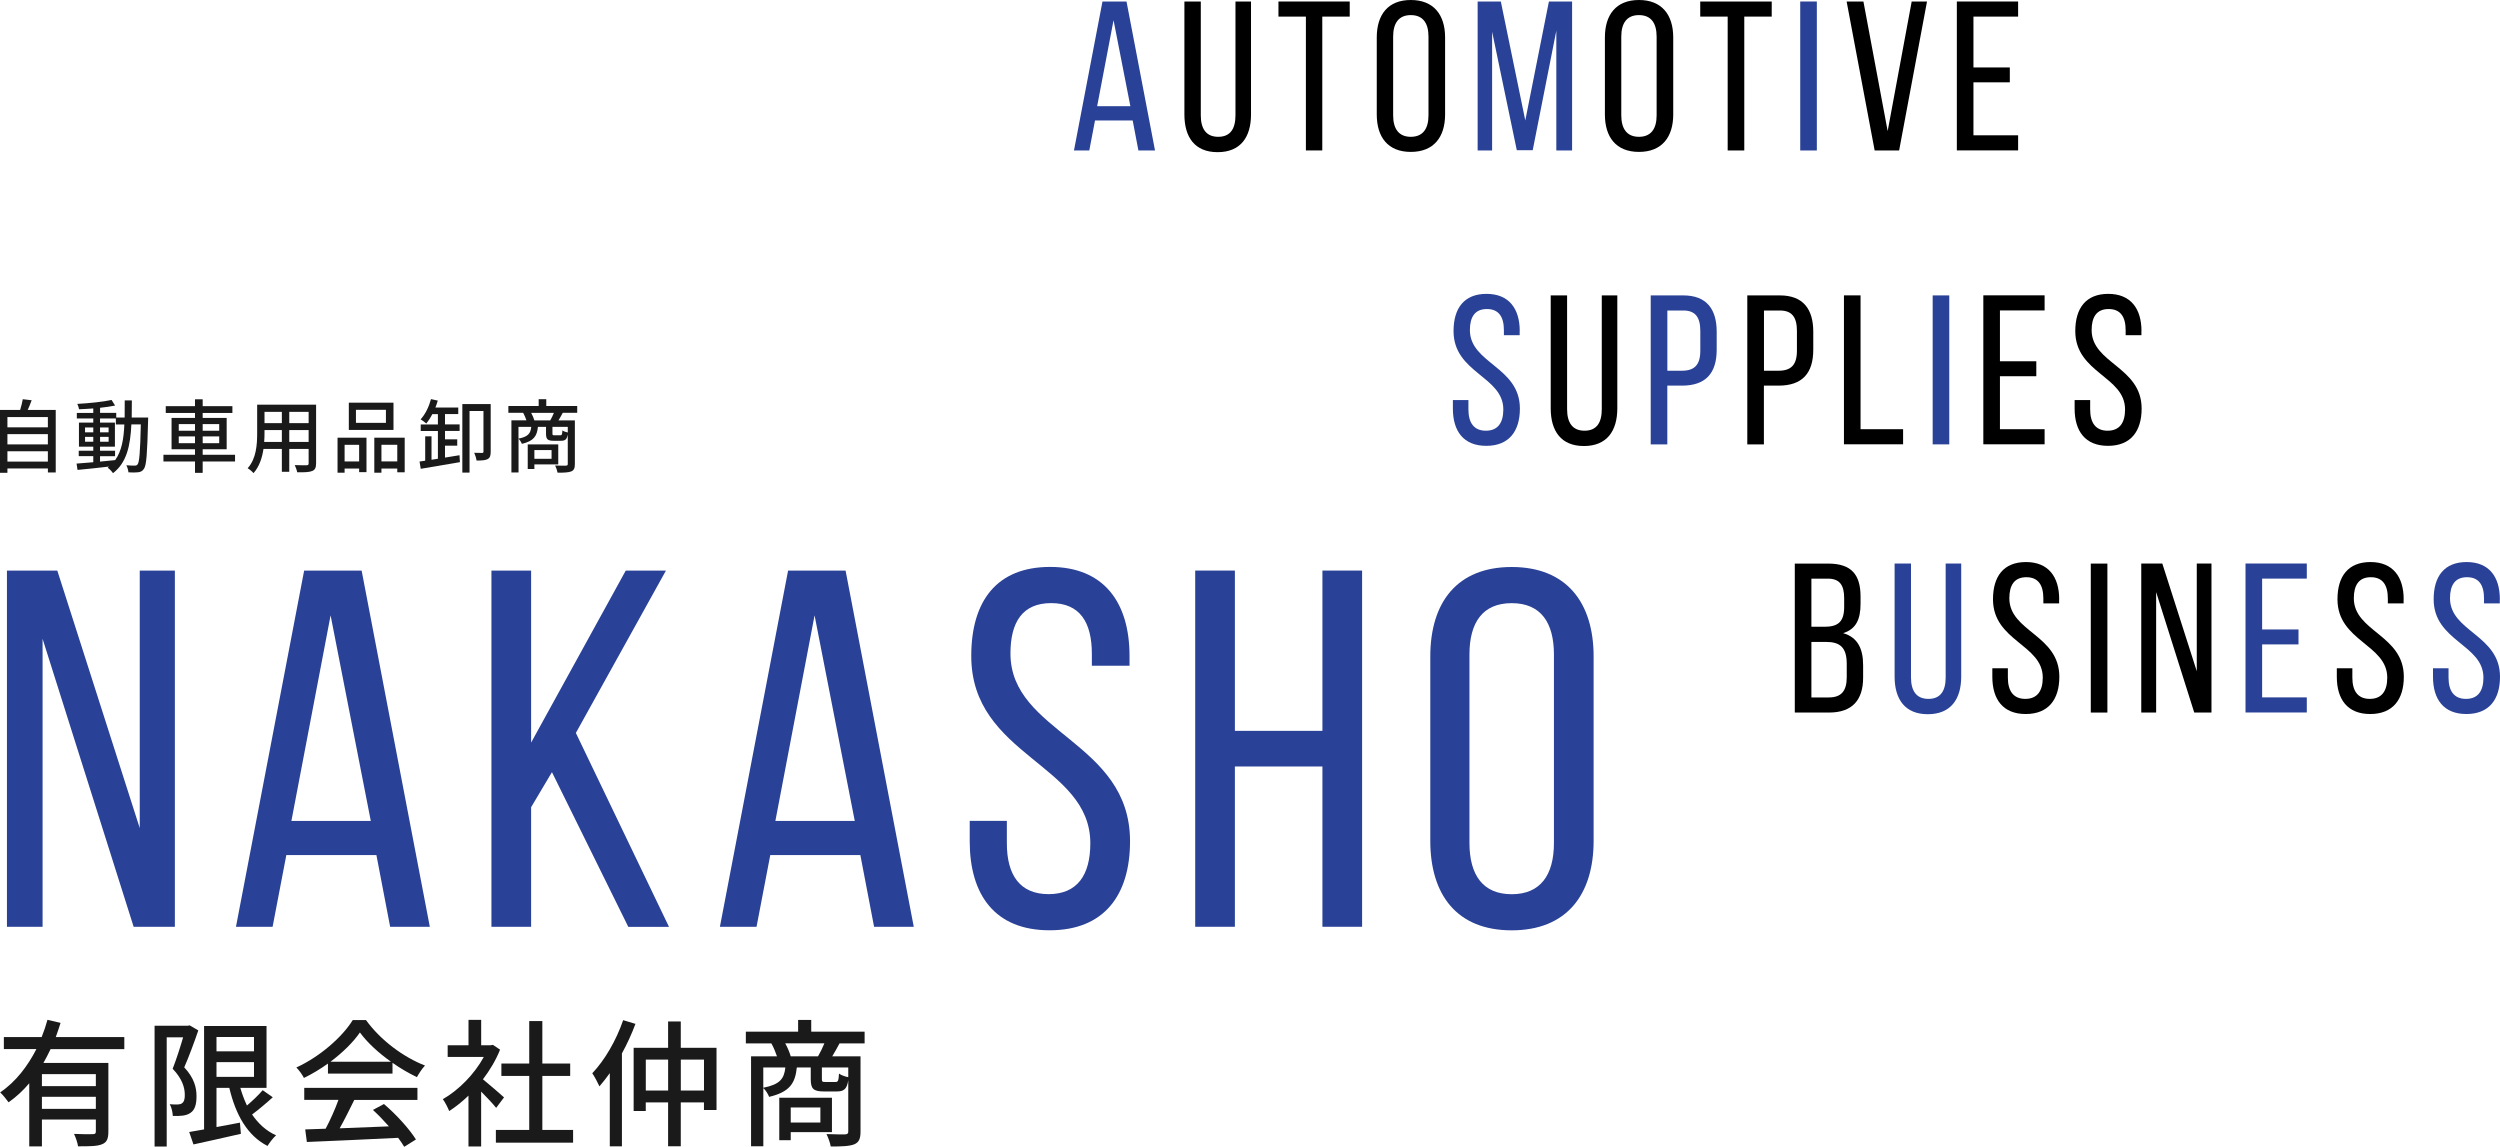 <?xml version="1.0" encoding="UTF-8"?>
<svg id="_レイヤー_2" data-name="レイヤー 2" xmlns="http://www.w3.org/2000/svg" width="680.51" height="312.16" viewBox="0 0 680.51 312.16">
  <defs>
    <style>
      .cls-1 {
        fill: #000;
      }

      .cls-1, .cls-2, .cls-3 {
        stroke-width: 0px;
      }

      .cls-2 {
        fill: #1a1a1a;
      }

      .cls-3 {
        fill: #294197;
      }
    </style>
  </defs>
  <g id="_レイヤー_1-2" data-name="レイヤー 1">
    <g>
      <g>
        <path class="cls-3" d="M298.07,32.78l-1.56,8.17h-4.17L300.1.41h6.54l7.76,40.55h-4.52l-1.56-8.17h-10.25ZM298.65,28.9h9.04l-4.58-23.4-4.46,23.4Z"/>
        <path class="cls-1" d="M326.86,31.39c0,3.65,1.45,5.85,4.75,5.85s4.69-2.2,4.69-5.85V.41h4.23v30.76c0,6.14-2.84,10.25-9.09,10.25s-9.04-4.11-9.04-10.25V.41h4.46v30.99Z"/>
        <path class="cls-1" d="M355.47,40.95V4.52h-7.47V.41h19.4v4.11h-7.47v36.43h-4.46Z"/>
        <path class="cls-1" d="M374.76,10.19c0-6.2,3.07-10.19,9.27-10.19s9.33,4,9.33,10.19v20.97c0,6.14-3.07,10.19-9.33,10.19s-9.27-4.05-9.27-10.19V10.19ZM379.22,31.39c0,3.71,1.56,5.85,4.81,5.85s4.81-2.14,4.81-5.85V9.96c0-3.65-1.51-5.85-4.81-5.85s-4.81,2.2-4.81,5.85v21.43Z"/>
        <path class="cls-3" d="M417.22,40.89h-4.34l-6.72-32.26v32.32h-3.94V.41h6.31l6.66,32.38L421.62.41h6.31v40.55h-4.29V8.34l-6.43,32.55Z"/>
        <path class="cls-1" d="M436.86,10.19c0-6.2,3.07-10.19,9.27-10.19s9.33,4,9.33,10.19v20.97c0,6.14-3.07,10.19-9.33,10.19s-9.27-4.05-9.27-10.19V10.19ZM441.32,31.39c0,3.71,1.56,5.85,4.81,5.85s4.81-2.14,4.81-5.85V9.96c0-3.65-1.51-5.85-4.81-5.85s-4.81,2.2-4.81,5.85v21.43Z"/>
        <path class="cls-1" d="M470.28,40.95V4.52h-7.47V.41h19.46v4.11h-7.47v36.43h-4.52Z"/>
        <path class="cls-3" d="M494.55.41v40.55h-4.52V.41h4.52Z"/>
        <path class="cls-1" d="M507.23.41l6.6,35.27,6.54-35.27h4.17l-7.59,40.55h-6.66L502.66.41h4.58Z"/>
        <path class="cls-1" d="M547.08,18.36v4.05h-9.9v14.42h12.16v4.11h-16.68V.41h16.68v4.11h-12.16v13.84h9.9Z"/>
      </g>
      <g>
        <path class="cls-3" d="M413.66,90.14v1.1h-4.29v-1.33c0-3.65-1.39-5.79-4.63-5.79s-4.63,2.14-4.63,5.73c0,9.09,13.61,9.96,13.61,21.37,0,6.14-2.95,10.14-9.15,10.14s-9.09-4-9.09-10.14v-2.32h4.23v2.55c0,3.65,1.51,5.79,4.75,5.79s4.75-2.14,4.75-5.79c0-9.04-13.55-9.9-13.55-21.32,0-6.26,2.9-10.14,8.98-10.14s9.04,4,9.04,10.14Z"/>
        <path class="cls-1" d="M426.57,111.39c0,3.65,1.45,5.85,4.75,5.85s4.69-2.2,4.69-5.85v-30.99h4.23v30.76c0,6.14-2.84,10.25-9.09,10.25s-9.04-4.11-9.04-10.25v-30.76h4.46v30.99Z"/>
        <path class="cls-3" d="M458.2,80.41c6.37,0,9.09,3.77,9.09,9.9v4.87c0,6.43-3.01,9.79-9.44,9.79h-4v15.99h-4.52v-40.55h8.86ZM457.85,100.91c3.36,0,4.98-1.56,4.98-5.44v-5.39c0-3.71-1.33-5.56-4.63-5.56h-4.34v16.39h4Z"/>
        <path class="cls-1" d="M484.49,80.41c6.37,0,9.09,3.77,9.09,9.9v4.87c0,6.43-3.01,9.79-9.44,9.79h-4v15.99h-4.52v-40.55h8.86ZM484.15,100.91c3.36,0,4.98-1.56,4.98-5.44v-5.39c0-3.71-1.33-5.56-4.63-5.56h-4.34v16.39h4Z"/>
        <path class="cls-1" d="M501.93,120.95v-40.55h4.52v36.43h11.58v4.11h-16.1Z"/>
        <path class="cls-3" d="M530.6,80.41v40.55h-4.52v-40.55h4.52Z"/>
        <path class="cls-1" d="M554.29,98.36v4.05h-9.9v14.42h12.16v4.11h-16.68v-40.55h16.68v4.11h-12.16v13.84h9.9Z"/>
        <path class="cls-1" d="M582.9,90.14v1.1h-4.29v-1.33c0-3.65-1.39-5.79-4.63-5.79s-4.63,2.14-4.63,5.73c0,9.09,13.61,9.96,13.61,21.37,0,6.14-2.95,10.14-9.15,10.14s-9.09-4-9.09-10.14v-2.32h4.23v2.55c0,3.65,1.51,5.79,4.75,5.79s4.75-2.14,4.75-5.79c0-9.04-13.55-9.9-13.55-21.32,0-6.26,2.9-10.14,8.98-10.14s9.04,4,9.04,10.14Z"/>
      </g>
      <g>
        <path class="cls-1" d="M497.65,153.41c6.31,0,8.8,3.01,8.8,8.98v1.91c0,4.29-1.22,6.95-4.75,8.05,3.94,1.1,5.45,4.23,5.45,8.69v3.42c0,6.08-2.95,9.5-9.27,9.5h-9.33v-40.55h9.09ZM496.55,170.61c3.59,0,5.44-1.16,5.44-5.39v-2.38c0-3.59-1.22-5.33-4.46-5.33h-4.46v13.09h3.48ZM497.88,189.84c3.3,0,4.81-1.74,4.81-5.5v-3.59c0-4.52-1.8-6.02-5.68-6.02h-3.94v15.12h4.81Z"/>
        <path class="cls-3" d="M520.18,184.39c0,3.65,1.45,5.85,4.75,5.85s4.69-2.2,4.69-5.85v-30.99h4.23v30.76c0,6.14-2.84,10.25-9.09,10.25s-9.04-4.11-9.04-10.25v-30.76h4.46v30.99Z"/>
        <path class="cls-1" d="M560.5,163.14v1.1h-4.29v-1.33c0-3.65-1.39-5.79-4.63-5.79s-4.63,2.14-4.63,5.73c0,9.09,13.61,9.96,13.61,21.37,0,6.14-2.95,10.14-9.15,10.14s-9.09-4-9.09-10.14v-2.32h4.23v2.55c0,3.65,1.51,5.79,4.75,5.79s4.75-2.14,4.75-5.79c0-9.04-13.55-9.9-13.55-21.32,0-6.26,2.9-10.14,8.98-10.14s9.04,4,9.04,10.14Z"/>
        <path class="cls-1" d="M573.64,153.41v40.55h-4.52v-40.55h4.52Z"/>
        <path class="cls-1" d="M586.91,193.95h-4.05v-40.55h5.73l9.38,29.31v-29.31h4v40.55h-4.69l-10.37-32.78v32.78Z"/>
        <path class="cls-3" d="M625.66,171.36v4.05h-9.9v14.42h12.16v4.11h-16.68v-40.55h16.68v4.11h-12.16v13.84h9.9Z"/>
        <path class="cls-1" d="M654.27,163.14v1.1h-4.29v-1.33c0-3.65-1.39-5.79-4.63-5.79s-4.63,2.14-4.63,5.73c0,9.09,13.61,9.96,13.61,21.37,0,6.14-2.95,10.14-9.15,10.14s-9.09-4-9.09-10.14v-2.32h4.23v2.55c0,3.65,1.51,5.79,4.75,5.79s4.75-2.14,4.75-5.79c0-9.04-13.55-9.9-13.55-21.32,0-6.26,2.9-10.14,8.98-10.14s9.04,4,9.04,10.14Z"/>
        <path class="cls-3" d="M680.45,163.14v1.1h-4.29v-1.33c0-3.65-1.39-5.79-4.63-5.79s-4.63,2.14-4.63,5.73c0,9.09,13.61,9.96,13.61,21.37,0,6.14-2.95,10.14-9.15,10.14s-9.09-4-9.09-10.14v-2.32h4.23v2.55c0,3.65,1.51,5.79,4.75,5.79s4.75-2.14,4.75-5.79c0-9.04-13.55-9.9-13.55-21.32,0-6.26,2.9-10.14,8.98-10.14s9.04,4,9.04,10.14Z"/>
      </g>
      <g>
        <path class="cls-3" d="M11.59,252.28H1.89v-96.96h13.71l22.44,70.09v-70.09h9.56v96.96h-11.22l-24.79-78.4v78.4Z"/>
        <path class="cls-3" d="M77.94,232.75l-3.74,19.53h-9.97l18.56-96.96h15.65l18.56,96.96h-10.8l-3.74-19.53h-24.52ZM79.32,223.46h21.61l-10.94-55.96-10.67,55.96Z"/>
        <path class="cls-3" d="M150.25,210.17l-5.68,9.56v32.55h-10.8v-96.96h10.8v46.82l25.76-46.82h10.94l-24.52,44.19,25.35,52.78h-11.08l-20.78-42.11Z"/>
        <path class="cls-3" d="M209.67,232.75l-3.74,19.53h-9.97l18.56-96.96h15.65l18.56,96.96h-10.8l-3.74-19.53h-24.52ZM211.06,223.46h21.61l-10.94-55.96-10.67,55.96Z"/>
        <path class="cls-3" d="M307.46,178.58v2.63h-10.25v-3.19c0-8.73-3.32-13.85-11.08-13.85s-11.08,5.12-11.08,13.71c0,21.75,32.55,23.83,32.55,51.11,0,14.68-7.06,24.24-21.89,24.24s-21.75-9.56-21.75-24.24v-5.54h10.11v6.09c0,8.73,3.6,13.85,11.36,13.85s11.36-5.12,11.36-13.85c0-21.61-32.41-23.69-32.41-50.98,0-14.96,6.93-24.24,21.47-24.24s21.61,9.56,21.61,24.24Z"/>
        <path class="cls-3" d="M336.14,208.64v43.63h-10.8v-96.96h10.8v43.63h23.83v-43.63h10.8v96.96h-10.8v-43.63h-23.83Z"/>
        <path class="cls-3" d="M389.33,178.72c0-14.82,7.34-24.38,22.16-24.38s22.3,9.56,22.3,24.38v50.14c0,14.68-7.34,24.38-22.3,24.38s-22.16-9.7-22.16-24.38v-50.14ZM399.99,229.42c0,8.87,3.74,13.99,11.5,13.99s11.5-5.12,11.5-13.99v-51.25c0-8.73-3.6-13.99-11.5-13.99s-11.5,5.26-11.5,13.99v51.25Z"/>
      </g>
      <g>
        <path class="cls-2" d="M15.17,111.59v17.02h-2.13v-1.09H2.02v1.17H0v-17.1h5.48c.3-.94.57-2.07.72-2.92l2.42.28c-.35.91-.7,1.85-1.07,2.63h7.62ZM2.02,113.53v2.79h11.01v-2.79H2.02ZM2.02,118.18v2.79h11.01v-2.79H2.02ZM13.03,125.65v-2.81H2.02v2.81h11.01Z"/>
        <path class="cls-2" d="M40.33,113.66s-.02.7-.02.94c-.24,8.99-.44,12.08-1.13,13.01-.41.65-.87.83-1.54.94-.65.09-1.65.09-2.68.02-.04-.54-.26-1.37-.57-1.92,1,.09,1.89.09,2.29.09.37,0,.57-.06.78-.35.48-.61.7-3.37.87-10.86h-2.57c-.28,5.79-1.26,10.4-5,13.27-.3-.46-.98-1.18-1.46-1.5.13-.09.26-.2.39-.3-3.13.37-6.27.7-8.59.91l-.26-1.72c1.26-.09,2.83-.22,4.55-.37v-1.65h-3.96v-1.48h3.96v-1.11h-3.9v-6.55h3.9v-1.13h-4.48v-1.5h4.48v-1.22c-1.33.11-2.66.17-3.87.22-.07-.41-.28-1.07-.48-1.46,3.22-.17,7.07-.57,9.33-1.07l.96,1.52c-1.15.24-2.59.46-4.09.61v1.39h4.4v1.26h2.29c.02-1.48.02-3.02.02-4.66h1.94c0,1.61-.02,3.18-.04,4.66h4.5ZM23.15,117.68h2.24v-1.33h-2.24v1.33ZM25.39,120.25v-1.33h-2.24v1.33h2.24ZM27.24,125.65c1.35-.13,2.74-.26,4.11-.41,1.78-2.46,2.33-5.74,2.5-9.7h-2.31v-1.63h-4.31v1.13h4.05v6.55h-4.05v1.11h4.09v1.48h-4.09v1.48ZM29.56,117.68v-1.33h-2.33v1.33h2.33ZM27.24,118.92v1.33h2.33v-1.33h-2.33Z"/>
        <path class="cls-2" d="M63.98,125.62h-8.81v3.09h-2.09v-3.09h-8.59v-1.83h8.59v-1.5h-6.38v-8.53h6.38v-1.35h-7.96v-1.85h7.96v-1.87h2.09v1.87h8.09v1.85h-8.09v1.35h6.53v8.53h-6.53v1.5h8.81v1.83ZM48.66,117.25h4.42v-1.81h-4.42v1.81ZM53.08,120.64v-1.85h-4.42v1.85h4.42ZM55.17,115.44v1.81h4.5v-1.81h-4.5ZM59.67,118.79h-4.5v1.85h4.5v-1.85Z"/>
        <path class="cls-2" d="M86.04,126.12c0,1.17-.28,1.78-1.07,2.09-.8.33-2.07.37-4.07.35-.09-.54-.41-1.44-.67-1.96,1.39.07,2.83.04,3.24.04.39,0,.54-.13.54-.54v-3.9h-5.27v6.22h-2.02v-6.22h-5c-.35,2.39-1.13,4.83-2.72,6.59-.3-.39-1.13-1.09-1.59-1.33,2.37-2.63,2.59-6.48,2.59-9.55v-7.75h16.04v15.95ZM76.72,120.29v-3.22h-4.72v.87c0,.74-.02,1.54-.09,2.35h4.81ZM72,112.11v3.07h4.72v-3.07h-4.72ZM84.01,112.11h-5.27v3.07h5.27v-3.07ZM84.01,120.29v-3.22h-5.27v3.22h5.27Z"/>
        <path class="cls-2" d="M91.88,119.14h7.88v9.38h-2v-.98h-3.96v1.13h-1.92v-9.53ZM93.8,121.08v4.53h3.96v-4.53h-3.96ZM107.11,117.03h-12.16v-7.42h12.16v7.42ZM105.05,111.55h-8.16v3.55h8.16v-3.55ZM110.16,119.14v9.42h-2.02v-1.02h-4.31v1.13h-1.94v-9.53h8.27ZM108.14,125.6v-4.53h-4.31v4.53h4.31Z"/>
        <path class="cls-2" d="M121.12,124.56c1.31-.22,2.65-.44,3.96-.65l.11,1.89c-3.76.65-7.81,1.33-10.66,1.81l-.33-1.98,1.54-.22v-6.64h1.72v6.38l1.74-.28v-7.55h-4.68v-1.78h4.68v-2.81h-1.52c-.5.98-1.07,1.85-1.65,2.55-.33-.33-1.11-.87-1.54-1.13,1.26-1.35,2.26-3.39,2.83-5.51l1.85.41c-.2.63-.41,1.28-.65,1.89h6.22v1.78h-3.61v2.81h3.98v1.78h-3.98v2.28h3.33v1.72h-3.33v3.24ZM133.57,122.97c0,1-.17,1.63-.83,2-.65.35-1.63.39-3.02.39-.07-.59-.37-1.52-.63-2.11.96.04,1.87.04,2.18.04.24-.02.33-.11.33-.37v-11.05h-3.79v16.78h-1.96v-18.67h7.72v12.99Z"/>
        <path class="cls-2" d="M153.17,112.39c-.41.76-.78,1.46-1.15,2.05h4.46v11.88c0,1.07-.22,1.68-.98,2-.78.3-1.96.35-3.72.35-.09-.54-.39-1.41-.67-1.96,1.31.07,2.57.04,2.94.04.39-.02.5-.13.5-.46v-8.07c-.22,1.39-.7,1.76-1.81,1.76h-2.02c-1.7,0-2.09-.44-2.09-1.96v-1.83h-2.2c-.26,2.52-1.15,3.87-4.37,4.63-.15-.41-.54-1.07-.91-1.39v9.18h-1.94v-14.19h4.09c-.22-.65-.54-1.44-.89-2.05h-4.03v-1.85h8.25v-1.85h2.07v1.85h8.42v1.85h-3.94ZM141.13,119.4c2.61-.52,3.29-1.39,3.48-3.2h-3.48v3.2ZM145.46,126.41v1.26h-1.81v-6.7h8.31v5.44h-6.51ZM149.77,114.44c.35-.59.74-1.39,1-2.05h-6.18c.37.65.7,1.46.87,2.05h4.31ZM145.46,122.51v2.37h4.68v-2.37h-4.68ZM154.54,116.2h-4.16v1.81c0,.44.07.48.57.48h1.57c.41,0,.5-.15.57-1.33.3.24.96.48,1.46.57v-1.52Z"/>
      </g>
      <g>
        <path class="cls-2" d="M13.77,285.58c-.6,1.28-1.28,2.55-1.95,3.75h17.68v18.69c0,1.88-.38,2.93-1.73,3.45-1.31.56-3.42.56-6.53.56-.11-.94-.64-2.44-1.09-3.38,2.21.11,4.47.11,5.11.07.64,0,.83-.19.83-.75v-3.23h-14.68v7.32h-3.45v-17.19c-1.65,1.95-3.53,3.72-5.63,5.18-.53-.75-1.58-2.06-2.29-2.7,4.24-2.85,7.51-7.17,9.87-11.79H1.05v-3.27h10.29c.64-1.58,1.16-3.15,1.58-4.69l3.57.83c-.41,1.28-.83,2.59-1.31,3.87h18.66v3.27H13.77ZM26.09,292.38h-14.68v3.27h14.68v-3.27ZM26.09,301.83v-3.27h-14.68v3.27h14.68Z"/>
        <path class="cls-2" d="M53.98,280.48c-1.09,3.19-2.55,7.13-3.83,10.06,2.78,2.97,3.34,5.59,3.34,7.85s-.45,3.75-1.65,4.54c-.56.41-1.31.64-2.1.75-.79.11-1.8.11-2.7.08-.04-.9-.3-2.25-.83-3.19.83.08,1.54.08,2.1.08.49-.04.9-.08,1.24-.34.56-.38.79-1.24.75-2.33,0-1.91-.68-4.32-3.3-7.06,1.01-2.55,2.1-5.97,2.85-8.56h-4.47v29.73h-3.3v-32.88h9.05l.49-.11,2.37,1.39ZM74.25,298.68c-1.76,1.61-3.83,3.34-5.63,4.69,1.69,2.48,3.83,4.47,6.53,5.67-.79.68-1.8,2.03-2.33,2.89-5.52-2.82-8.67-8.52-10.4-15.8h-3.49v10.66l6.38-1.2.26,3.04c-4.54,1.05-9.31,2.1-12.91,2.89l-1.16-3.38c1.16-.19,2.55-.45,4.05-.71v-28.15h17v16.85h-7.13c.49,1.69,1.09,3.3,1.8,4.8,1.58-1.35,3.19-2.89,4.28-4.17l2.74,1.91ZM58.93,282.28v3.9h10.21v-3.9h-10.21ZM58.93,293.13h10.21v-4.02h-10.21v4.02Z"/>
        <path class="cls-2" d="M89.26,289.52c-2.06,1.46-4.28,2.82-6.53,3.9-.38-.79-1.31-2.1-2.06-2.85,6.42-2.93,12.54-8.33,15.35-12.91h3.6c3.98,5.52,10.21,10.1,16.07,12.39-.83.86-1.61,2.1-2.21,3.15-2.18-1.05-4.47-2.36-6.64-3.9v2.93h-17.57v-2.7ZM82.81,296.13h30.82v3.27h-17.19c-1.24,2.52-2.63,5.33-3.98,7.73,4.17-.15,8.82-.34,13.4-.53-1.39-1.58-2.89-3.15-4.35-4.47l3-1.61c3.42,2.89,6.98,6.87,8.71,9.65l-3.19,1.99c-.41-.71-.98-1.54-1.65-2.44-8.93.45-18.47.86-24.85,1.13l-.45-3.42,5.56-.19c1.24-2.33,2.59-5.33,3.49-7.85h-9.31v-3.27ZM106.42,289c-3.38-2.4-6.46-5.22-8.45-7.96-1.8,2.63-4.65,5.44-8,7.96h16.44Z"/>
        <path class="cls-2" d="M135.06,301.57c-.86-1.09-2.55-2.89-4.09-4.43v14.94h-3.45v-13.85c-1.69,1.65-3.49,3.08-5.25,4.2-.34-.9-1.2-2.55-1.73-3.23,4.28-2.44,8.6-6.79,11.15-11.49h-9.83v-3.19h5.67v-6.91h3.45v6.91h2.59l.6-.11,1.95,1.31c-1.13,2.85-2.78,5.59-4.66,8.07,1.76,1.43,4.88,4.13,5.74,4.92l-2.14,2.85ZM156,307.58v3.45h-21.02v-3.45h9.08v-14.71h-7.58v-3.38h7.58v-11.56h3.57v11.56h7.58v3.38h-7.58v14.71h8.37Z"/>
        <path class="cls-2" d="M172.97,278.71c-1.01,2.7-2.25,5.44-3.68,8.03v25.3h-3.3v-19.93c-.94,1.31-1.88,2.51-2.82,3.6-.38-.86-1.35-2.7-1.95-3.57,3.38-3.53,6.53-8.97,8.41-14.45l3.34,1.01ZM195.04,285.21v16.93h-3.42v-2.06h-6.31v11.94h-3.45v-11.94h-6.08v2.33h-3.3v-17.19h9.38v-7.17h3.45v7.17h9.72ZM181.87,296.84v-8.41h-6.08v8.41h6.08ZM191.63,296.84v-8.41h-6.31v8.41h6.31Z"/>
        <path class="cls-2" d="M228.53,284c-.71,1.31-1.35,2.51-1.99,3.53h7.7v20.5c0,1.84-.38,2.89-1.69,3.45-1.35.53-3.38.6-6.42.6-.15-.94-.68-2.44-1.16-3.38,2.25.11,4.43.08,5.07.08.67-.04.86-.23.86-.79v-13.93c-.38,2.4-1.2,3.04-3.12,3.04h-3.49c-2.93,0-3.6-.75-3.6-3.38v-3.15h-3.79c-.45,4.35-1.99,6.68-7.54,8-.26-.71-.94-1.84-1.58-2.4v15.84h-3.34v-24.47h7.06c-.38-1.13-.94-2.48-1.54-3.53h-6.94v-3.19h14.23v-3.19h3.57v3.19h14.53v3.19h-6.79ZM207.77,296.09c4.5-.9,5.67-2.4,6.01-5.52h-6.01v5.52ZM215.24,308.18v2.18h-3.12v-11.56h14.34v9.38h-11.22ZM222.67,287.53c.6-1.01,1.28-2.4,1.73-3.53h-10.66c.64,1.13,1.2,2.51,1.5,3.53h7.43ZM215.24,301.46v4.09h8.07v-4.09h-8.07ZM230.89,290.57h-7.17v3.12c0,.75.11.83.98.83h2.7c.71,0,.86-.26.98-2.29.53.41,1.65.83,2.52.98v-2.63Z"/>
      </g>
    </g>
  </g>
</svg>
